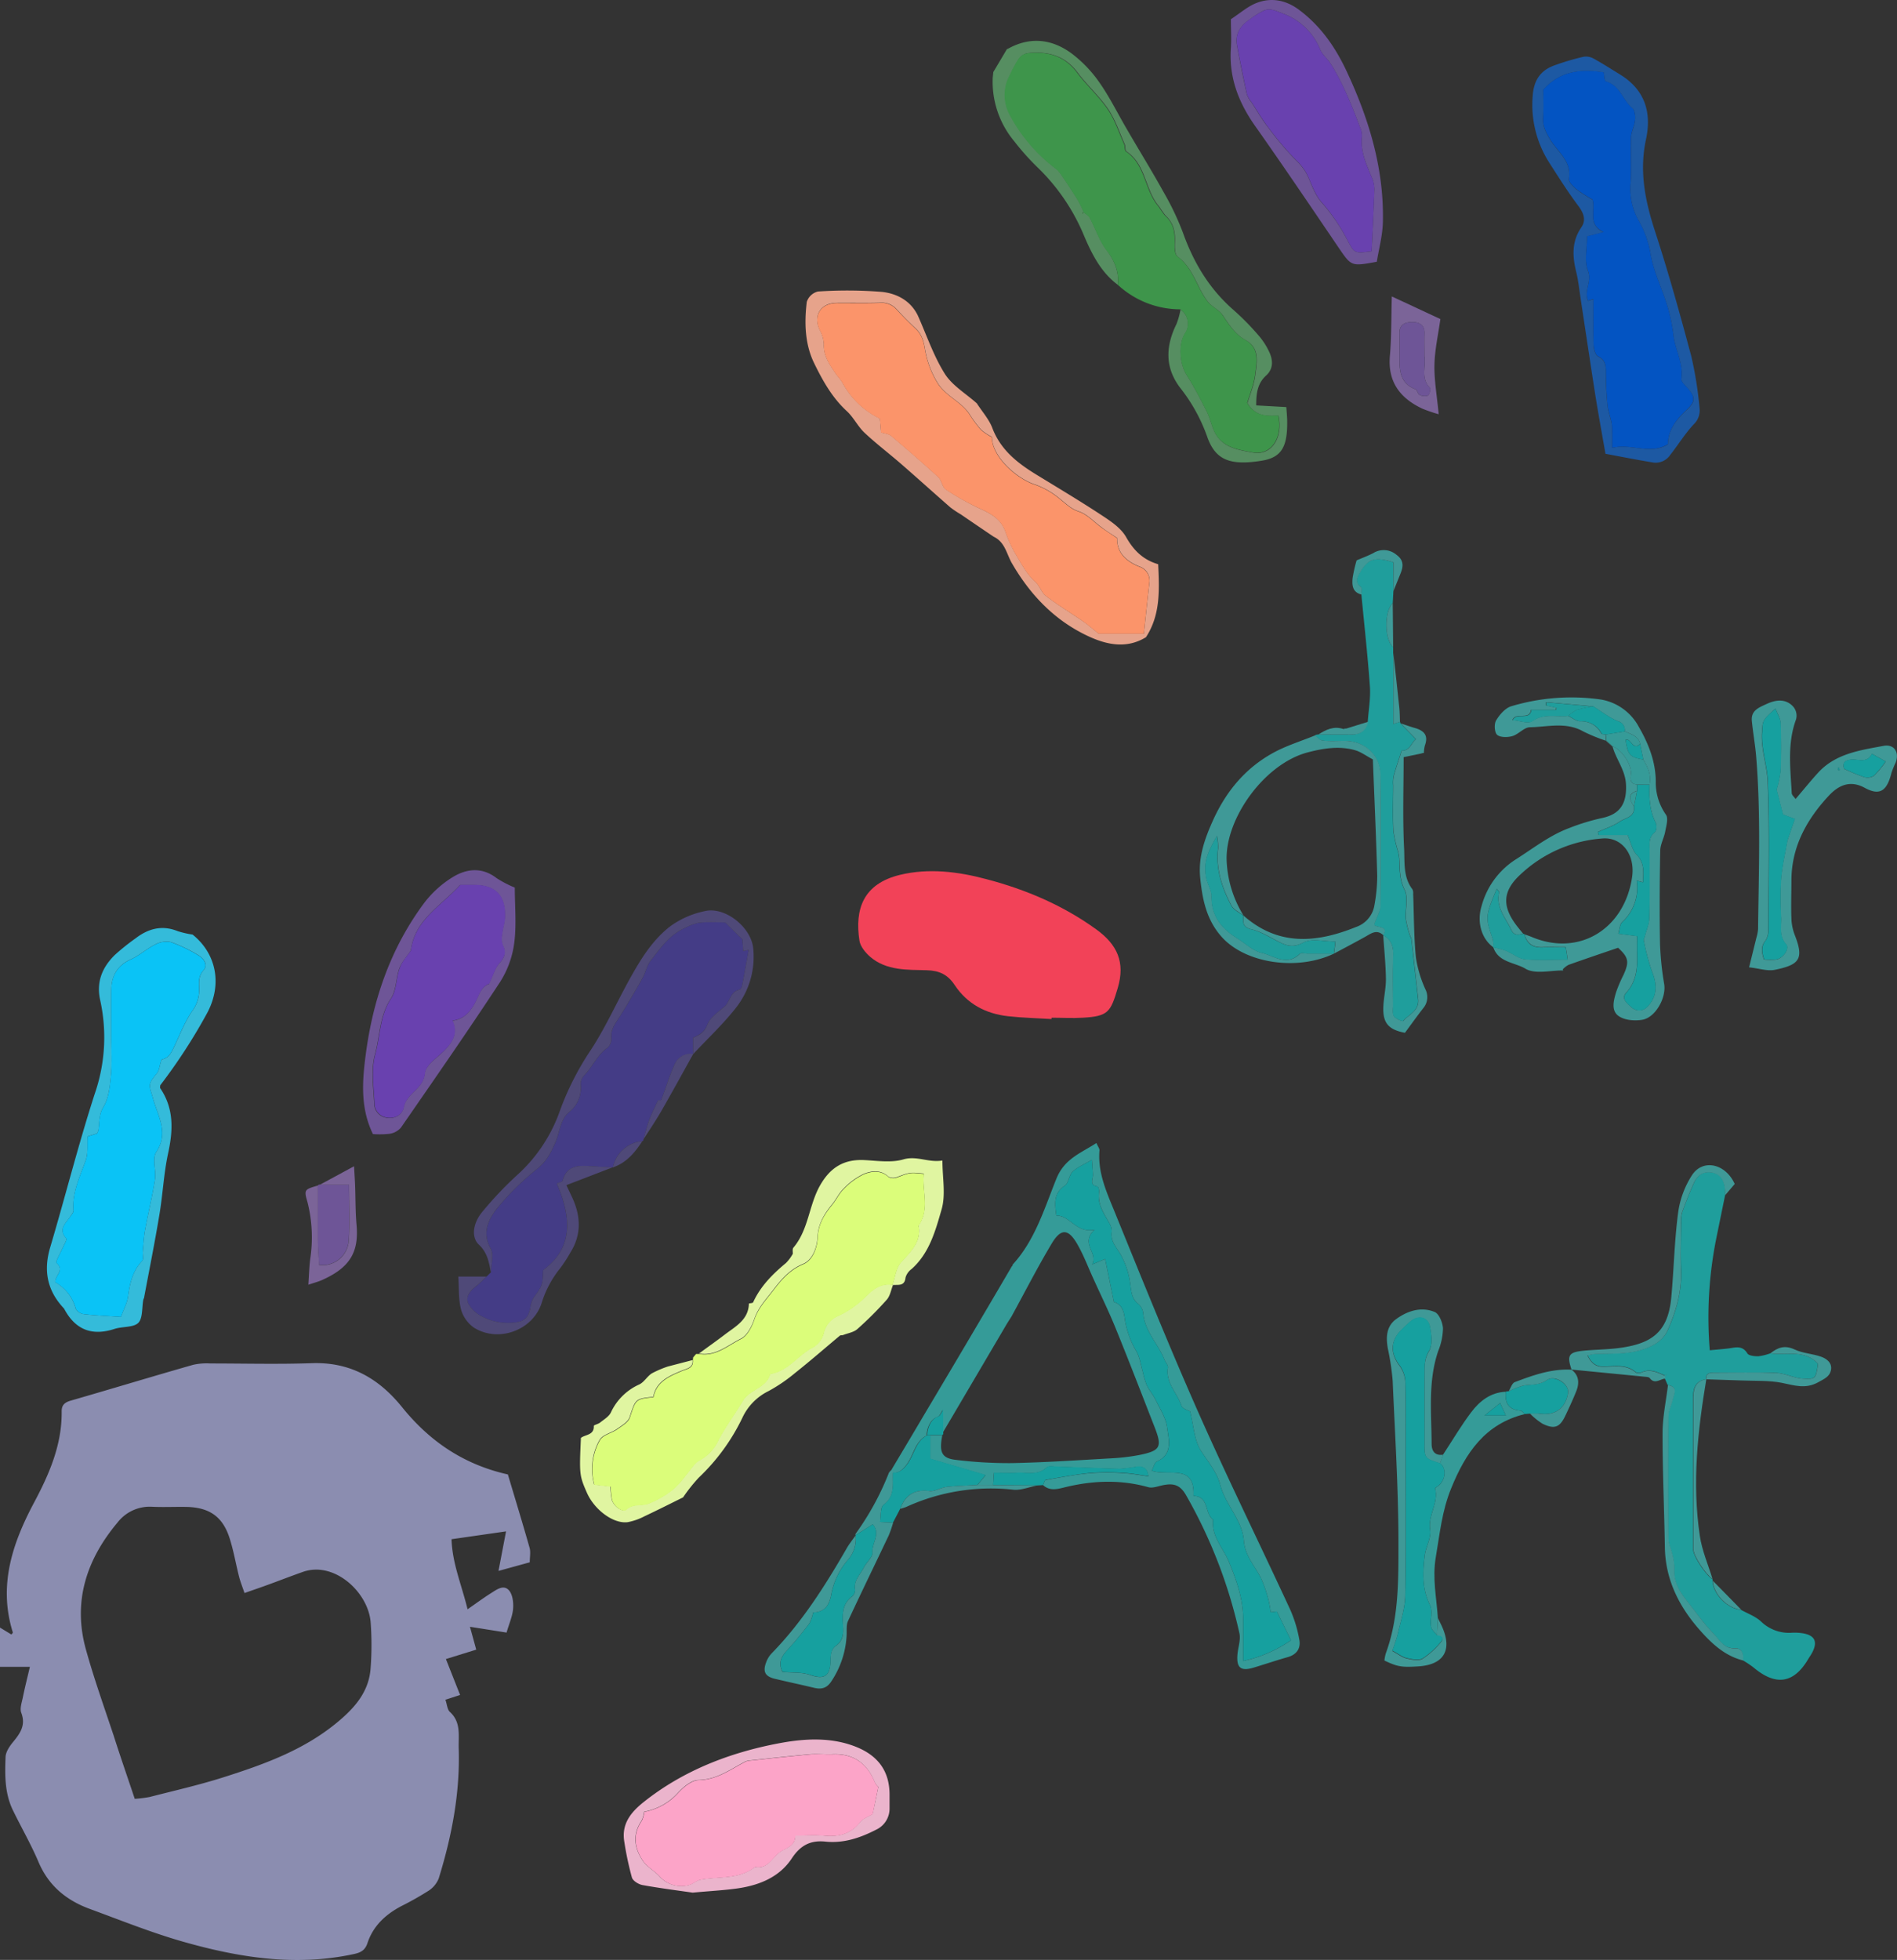 <svg xmlns="http://www.w3.org/2000/svg" viewBox="0 0 549.06 567.04"><rect x="0" y="0" width="549.06" height="567.04" fill="#333333" stroke="none"/><defs><style>.cls-1{fill:#8b8db0;}.cls-2{fill:#443c86;}.cls-3{fill:#f24258;}.cls-4{fill:#359b98;}.cls-5{fill:#3f9997;}.cls-6{fill:#1d59a3;}.cls-7{fill:#e6a38b;}.cls-8{fill:#568e61;}.cls-9{fill:#ebb4cc;}.cls-10{fill:#e0f5a1;}.cls-11{fill:#6e5597;}.cls-12{fill:#4f4978;}.cls-13{fill:#7b6498;}.cls-14{fill:#1f9e9c;}.cls-15{fill:#16a09f;}.cls-16{fill:#0354c2;}.cls-17{fill:#3e954b;}.cls-18{fill:#fb946a;}.cls-19{fill:#34bbda;}.cls-20{fill:#fca4c8;}.cls-21{fill:#dbfd7a;}.cls-22{fill:#6941af;}.cls-23{fill:#0ac3f6;}</style></defs><g id="Layer_2" data-name="Layer 2"><g id="Layer_1-2" data-name="Layer 1"><path class="cls-1" d="M147,426.59c2.12,7.12,4.28,14.15,6.28,21.22.35,1.23.05,2.65.05,4.2l-9.05,2.49,2.19-11.44-15.78,2.27c.22,7,2.89,13.09,4.64,20.27,2.62-1.82,4.61-3.29,6.7-4.61,1.62-1,3.66-2.65,5.26-.9,1.08,1.19,1.36,3.54,1.22,5.31-.16,2.18-1.13,4.3-1.89,6.94l-10.6-1.68c.65,2.35,1.21,4.39,1.82,6.62L129.06,480c1.35,3.4,2.67,6.77,4.11,10.39l-4.25,1.38c.47,1.36.53,2.83,1.29,3.52,3.29,3,2.45,6.83,2.56,10.53.41,12.92-2,25.41-5.79,37.66a7.57,7.57,0,0,1-3,3.59,89,89,0,0,1-7.86,4.43c-4.55,2.41-8.14,5.73-9.78,10.73-.67,2-1.89,2.68-3.87,3.11-17,3.69-33.49,1-49.77-3.65-9.06-2.61-17.87-6.15-26.74-9.41-6.76-2.48-11.91-6.7-14.82-13.58-2.16-5.09-4.94-9.91-7.37-14.88s-2.36-10.22-2.16-15.47c.05-1.47,1.13-3.08,2.13-4.3,2.08-2.52,3.79-4.89,2.42-8.49-.47-1.24.14-2.95.44-4.41.56-2.78,1.26-5.53,2.05-8.9H0V470.9l3.3,2c.14-.2.46-.46.41-.61-4.24-13.55-.15-25.73,6.14-37.54,4.43-8.3,8.12-16.8,8-26.46,0-1.83.94-2.57,2.64-3.06,11.83-3.41,23.62-7,35.45-10.37a17.9,17.9,0,0,1,4.92-.38c9.8,0,19.61.26,29.39-.08,11.08-.39,19.37,4.37,26.09,12.68C124.2,416.83,134,423.67,147,426.59ZM39,520.44a35.88,35.88,0,0,0,4.34-.54c7.12-1.83,14.3-3.46,21.3-5.68,11.6-3.69,23.06-7.79,32.68-15.67,5-4.08,9.29-8.73,9.91-15.47a87.42,87.42,0,0,0,.06-13.54c-.55-8.72-10.47-18-19.64-14.75-3.64,1.28-7.25,2.7-10.88,4-1.9.69-3.82,1.34-6,2.11-.66-1.95-1.22-3.32-1.58-4.75-.92-3.63-1.55-7.35-2.67-10.91-2-6.46-5.93-9.17-12.76-9.26-3.31-.05-6.63.12-9.94-.05A11.78,11.78,0,0,0,34,440.52c-9,10.73-13,22.92-9.11,36.79,2.32,8.36,5.25,16.56,8,24.81C34.78,508.08,36.85,514,39,520.44Z"/><path class="cls-2" d="M186.2,329.7a.36.36,0,0,1-.29.46,9.61,9.61,0,0,0-8.53,7.6h-.06c-2.09-.11-4.18-.2-6.27-.34-3.56-.23-7-.29-8.2,4.18-.11.41-1.12.57-1.7.84,6.06,13.75,2,20.61-3.93,25.06-.16,4.44-.21,4.41-2.78,8a7.22,7.22,0,0,0-.93,2.83c-.57,3.08-1.86,4.1-5.07,4.38a15.77,15.77,0,0,1-9.06-1.9,8.74,8.74,0,0,1-3.83-3.65c-1-2.19.74-3.83,2.46-5.19,1-.78,1.86-1.74,2.79-2.61l1.3-1.25c0-2.33.92-5.15-.08-6.89-2.64-4.65-.55-8.51,1.87-11.63A77,77,0,0,1,155.69,338c2.59-2.15,3.88-4.72,5.13-7.65s1.35-6.44,3.86-8.57a8.92,8.92,0,0,0,3.37-8.21,4,4,0,0,1,1.23-2.64c2.33-2.47,3.64-5.78,6.56-7.81a3.37,3.37,0,0,0,1.1-2.67c-.29-2.51,1.09-4.21,2.3-6.12,2.35-3.71,4.56-7.51,6.72-11.34.9-1.61,1.23-3.61,2.33-5,2.87-3.66,5.53-7.63,10.07-9.56a14.15,14.15,0,0,1,4.06-1.49c2.68-.24,5.39-.07,7.49-.07,1.8,1.76,3.2,3.15,5,4.93,0,.7.12,2,.2,3.37l1.6-.36c-.64,3.51-1.25,7-1.93,10.45-.08.4-.43,1-.75,1.07-2.64.56-2.66,3.4-4.29,4.85-1.83,1.64-4.21,3.19-5,5.29s-2.35,3-4.11,3.74V305l0,0a5,5,0,0,0-5.38,3c-1.53,3.32-2.55,6.87-3.88,10.28-.09.23-1.05.12-.9.11-.94,2-1.86,3.77-2.54,5.59S186.77,327.76,186.2,329.7Z"/><path class="cls-3" d="M304.32,294.83c-4.19-.26-8.41-.35-12.58-.82-6.42-.72-11.78-3.54-15.41-9-2-3-4.36-4.19-8.12-4.3-5.61-.15-11.62.16-16.33-3.87-1.38-1.19-2.86-3-3.12-4.65-1.4-9.06,1-16.48,11.75-19.08,8.34-2,16.77-.94,25,1.25,11.4,3,22.12,7.54,31.77,14.52,6.08,4.39,8.47,9.5,6.23,17-2.08,7-2.78,8.15-10.14,8.57-3,.18-6,0-9,0Z"/><path class="cls-4" d="M292.87,366.36a.42.42,0,0,0,.21-.46c6.53-7.1,9.2-16.29,12.68-24.88,2.36-5.82,7-7.34,11.58-10.32.48,1.11.94,1.65.89,2.15-.55,6.43,2.09,12.11,4.39,17.77,7.89,19.36,15.7,38.76,24.16,57.87s17.84,38.16,26.68,57.27a37.74,37.74,0,0,1,2.6,8.57c.49,2.48-.66,4.34-3.31,5.1-3.32.95-6.6,2.05-9.9,3.05-3.69,1.11-5,.08-4.69-3.74.16-2.08,1-4.28.57-6.22a142.48,142.48,0,0,0-15.37-39.8c-1.78-3.17-3.67-3.71-7.13-2.94-1.27.29-2.69.82-3.84.5-8.2-2.29-16.32-1.94-24.49.1-2,.5-4.18,1-6-.71.26-.51.44-1.41.77-1.46,4.33-.78,8.66-1.61,13-2a63.68,63.68,0,0,1,9.47,0c2.37.12,4.72.58,7.24.92-.18-1.86-1.11-3-3.37-2.78a36.8,36.8,0,0,1-4.85.63c-6-.13-12.07-.42-18.11-.62-1,0-2.49-.34-3.08.2-2.57,2.41-5.63,1.43-8.52,1.58-2.21.12-4.43,0-6.78,0-.1,1.55-.17,2.57-.23,3.6h-4.59c.82-1,1.64-2,2.42-2.94l-16-4.71v-6.8h3.46c-.95,4.93-.16,6.63,4,7.09a125.21,125.21,0,0,0,16.18.93c9.56-.2,19.11-.84,28.66-1.38a60.31,60.31,0,0,0,8-.93c6.33-1.26,6.88-2.31,4.6-8.14-3.67-9.39-7.28-18.79-11.08-28.12-2-5-4.4-9.86-6.62-14.78-1.55-3.37-2.85-6.88-4.7-10.07-2.59-4.45-4.71-4.54-7.38-.09-4.12,6.9-7.79,14.07-11.64,21.12-.64,1-1.3,2-1.9,3.06q-9,15.29-18,30.57v-6.65a11.2,11.2,0,0,1-1.08,1.75,3.69,3.69,0,0,1-1,.54c-1.42.68-2.57,3-2.55,5.12-3.47,1.75-3.75,5.82-5.93,8.57-1.33,1.68-2.21,2.25-4,2.3l-.13-1.18c3.07-5.15,6.15-10.29,9.19-15.46Q280.23,387.93,292.87,366.36Zm52.57,66.44c4.61.12,3.12,5.06,5.66,6.85-.52,4.91,3,8.27,4.65,12.35,2.2,5.37,4.14,10.87,4.07,16.82,0,3.72,0,7.45,0,11.76a39.18,39.18,0,0,0,13.84-6l-4.08-8.33-1.78.21a34.84,34.84,0,0,0-2.86-9.93c-1.72-3.44-4.59-6.35-4.92-10.74-.43-6-5.34-10.39-6.84-16.21-.94-3.63-3.51-6.63-5.57-9.82-1.95-3-2.1-7.23-3.16-11.41-.48-.29-2.2-.74-2.5-1.65-1.21-3.69-4.63-6.6-3.92-11,.11-.7-.68-1.53-1-2.32-1.81-4.59-5.74-8.21-6.14-13.48a4.19,4.19,0,0,0-1.45-2.66c-2-1.63-2-3.76-2.33-6a23.67,23.67,0,0,0-2.87-8.48c-1.25-2.05-2.85-3.68-2.49-6.34a4.42,4.42,0,0,0-.65-2.51c-1.57-2.81-3.47-5.47-3-9,.08-.53-.2-1.58-.44-1.62-2.52-.42-1.26-2.18-1.33-3.47s-.17-2.54-.29-4.27c-2.2,1.31-4.15,2.09-5.56,3.42-1.09,1-1.15,3.29-2.3,4.07-3.29,2.23-2.9,5.16-2.45,8.67,4.09-.06,5.59,5.08,11.08,4.12-4.33,3.93,1.11,6.53-.7,10l3.76-1.55c.89,4.37,1.7,8.31,2.54,12.43,1.85.56,2.75,1.95,3.08,4.39a25.53,25.53,0,0,0,3.32,9.69c1.09,1.85,1.37,4.18,2,6.3a22.86,22.86,0,0,0,1.08,3.64c.75,1.54,1.91,2.87,2.65,4.41,1.25,2.57,2.93,5.16,3.27,7.89.44,3.47,1.75,7.69-3,9.84-.68.31-.91,1.59-1.47,2.64C338.18,427.23,345.91,423.29,345.44,432.8Z"/><path class="cls-5" d="M464.81,214.31a50.35,50.35,0,0,1-6.52-2.67c-5-2.85-10.29-1.33-15.45-1.23-1.7,0-3.27,2-5.07,2.55-1.39.41-3.5.44-4.44-.35-.78-.67-.93-3.14-.3-4.17,1-1.69,2.69-3.63,4.46-4.13a60.6,60.6,0,0,1,25.78-1.94,15.37,15.37,0,0,1,11.1,8c2.79,4.83,4.83,10,4.87,15.7a16.15,16.15,0,0,0,2.94,9.63c.77,1.08.07,3.35-.23,5s-1.39,3.58-1.42,5.38c-.17,9-.22,18.06-.06,27.09a85.6,85.6,0,0,0,1.22,11.61c.6,3.9-2.52,9.63-6.38,10.27-2.16.35-4.95.15-6.69-1-2.42-1.57-1.58-4.58-.86-7a39.83,39.83,0,0,1,2.12-4.95c1.75-3.84,1.47-5.12-1.55-7.89-4.89,1.67-9.64,3.27-14.36,4.95a6.31,6.31,0,0,0-1.67,1.33,3,3,0,0,0,.24.36s0-.07,0-.07c-3.73-.06-8.23,1.16-11-.5-3.1-1.87-7.9-1.81-9.33-6.23a30.61,30.61,0,0,1,3.7,1c1.86.77,3.6,2.28,5.49,2.46,4,.39,8,.12,12.37.12-.23-1.5-.4-2.55-.57-3.59-2.49,0-4.6-.08-6.69,0-2.77.12-4.57-1-5.23-3.72.69.26,1.4.49,2.09.78,13.71,5.76,26.75-2.31,29-17.22,1-6.6-2.92-11.68-8.43-11.3A38.62,38.62,0,0,0,440.08,253c-5.34,4.91-5.34,9.38-.91,15.06.55.7,1.12,1.39,1.69,2.09-1.35.29-2.65.6-3.42-1.1-1.6-3.49-4.57-6.52-3.55-10.88.06-.26-.4-.64-.68-1.06-3.36,8.22-3.34,8.22-1.09,14.71a7.56,7.56,0,0,1,.08,2.24c-3.32-2.4-4.83-7.15-3.38-11.91a23.07,23.07,0,0,1,10-13.57c5-3.17,9.71-6.9,15.35-9a61.76,61.76,0,0,1,9.34-2.87c5.4-1.08,7.37-4.19,7.11-9.74-.2-4.24-2.88-7.25-3.89-11l0-.06c2.47.91,5.09,4.62,5.31,7.25.13,1.43-.91,3.52,1.76,3.83,0,.6,0,1.2,0,1.8-3,1-2,2.73-.89,4.53.4,3.08-2.51,3.27-4.12,4.38-1.9,1.31-4.2,2-6.32,3,.07.29.15.58.23.88h8.39c1,2.24,1.32,4.35,2.54,5.61,2.42,2.49,2,5.16,1.89,8.07l-1.82-.48a13.45,13.45,0,0,1-4.21,12c-.71.72-.72,2.12-1.09,3.35l5.41.71c0,1.85-.05,3.48,0,5.1.15,4.1-.16,8-3.14,11.27-1.5,1.68.2,3,1.42,4.11a3.24,3.24,0,0,0,4.8-.15c2.73-2.83,2.83-6.26,1.24-10.13a61,61,0,0,1-2.36-8.95c-.09-.37.21-.83.31-1.25.46-1.79,1.25-3.57,1.29-5.36.16-6.47.06-12.94.08-19.4,0-1.9-.36-3.84,1.52-5.34.51-.41.58-2,.22-2.77-1.73-3.51-1.92-7.2-1.77-11,.56-2.69-.47-5-1.8-7.22-.3-1.53-.61-3-.91-4.57-.57-2.33-2.68-2.76-4.46-3.6a2.66,2.66,0,0,0-2-2.93c-2.54-1.05-4.79-2.83-7.15-4.3l-13.62-1.21-.08.93,3,.67-.08.59h-7.19c-.39,3.25-4.31.47-5.4,3,2.13.17,4.55,1.13,5.71.31,3.36-2.39,6.93-1.15,10.39-1.54,1.16.56,2.33,1.57,3.5,1.58a6.55,6.55,0,0,1,6.12,3.52c.14.26.81.22,1.24.32l.11,1.7Z"/><path class="cls-6" d="M464.68,131.29c-1.07-6.09-2-11.21-2.84-16.36-1.5-9.56-2.92-19.15-4.38-28.72-.38-2.53-.64-5.08-1.25-7.55-1.11-4.51-1.34-8.77,1.48-12.88,1.44-2.08.71-4.1-.84-6.17-3-4-5.62-8.14-8.29-12.31a31.06,31.06,0,0,1-4.93-19.72c.33-4.28,2.17-7.12,6.05-8.58a71.72,71.72,0,0,1,8.62-2.57,4.47,4.47,0,0,1,2.93.51c2.63,1.44,5.15,3.07,7.71,4.64,7.13,4.37,9.15,10.93,7.48,18.69-2,9.19-.28,17.79,2.57,26.54,3.91,12,7.29,24.13,10.54,36.3a111,111,0,0,1,2.39,15,5.52,5.52,0,0,1-1.7,4.66c-2.54,2.72-4.54,6-6.84,8.91a5.06,5.06,0,0,1-5.12,2.1C473.57,133,468.88,132.08,464.68,131.29Zm1.89-1.71c5.83-1.33,11,2.11,16.2-1,0-4.07,2.34-7.08,5.19-9.74s2.86-3.7.64-6.37c-.75-.89-2.05-2-1.93-2.82.65-4.47-1.78-8.3-2.28-12.51a49.52,49.52,0,0,0-1.84-8.75c-1.54-5.06-4-9.93-4.83-15.08a29.16,29.16,0,0,0-3.37-9.37,18.72,18.72,0,0,1-2.41-10.6c.38-4.49,0-9,.15-13.55.07-1.67,1-3.29,1.18-5,.12-1.13,0-2.81-.77-3.42-2.81-2.34-3.6-6.67-7.7-7.8-.42-.11-.43-1.75-.61-2.6-6.56-1-12.55-.59-17.52,5,0,2.28.16,5.15-.05,8-.18,2.55.81,4.41,2.11,6.54,2.14,3.5,6.18,6.16,5.36,11.24-.15.91,1.26,2.3,2.25,3.1a42.44,42.44,0,0,0,4.59,2.92c.89,3.34-1.51,7.22,3.2,9.41l-4.78,1.23c0,3.52-.89,7.12.24,9.9,1.27,3.16-1.27,5.92.06,8.74l1.52-.48c0,4.49-.09,8.85.06,13.21,0,1.18.51,3,1.33,3.38,2.29,1.12,2.2,2.88,2.23,4.89,0,3.14.17,6.28.5,9.4.19,1.86,1,3.66,1.23,5.52A64.55,64.55,0,0,1,466.57,129.58Z"/><path class="cls-7" d="M287.61,155.29q-4.77-3.22-9.52-6.47a29.3,29.3,0,0,1-3-2c-4.75-4.15-9.44-8.39-14.2-12.53-3.53-3.07-7.27-5.9-10.68-9.1-1.94-1.83-3.15-4.43-5.1-6.23-4.24-3.89-7-8.83-9.42-13.79-2.74-5.54-2.91-11.76-2.18-17.83a4.53,4.53,0,0,1,3.23-3,125.5,125.5,0,0,1,18.5.11c4.27.45,8.29,2.49,10.4,6.81,2.54,5.66,4.54,11.65,7.8,16.85,2.17,3.45,6.13,5.76,9.29,8.59l0,0c1.52,2.37,3.51,4.56,4.49,7.14,2.41,6.33,7.25,10.12,12.71,13.46,6.39,3.91,12.84,7.75,19.1,11.88,2.59,1.7,5.47,3.66,6.92,6.23,2.21,3.92,5,6.59,9.27,7.83.35,7.47.68,14.66-3.54,21.12l0,0c-5.46,3.34-11.06,2.26-16.32-.12-9.82-4.47-17-11.86-22.42-21.18C291.37,160.43,290.94,156.85,287.61,155.29Zm43.46,28.07c.57-5.27,1.06-10.06,1.62-14.84a4.24,4.24,0,0,0-2.84-4.6c-4.15-1.64-6.63-4.27-6.49-8.27-1.78-1.19-3.12-2-4.41-3-2.24-1.61-4.24-3.9-6.73-4.71-2.19-.72-3.46-2.05-5.08-3.33a23.76,23.76,0,0,0-7.38-4.38c-5.25-1.6-12.65-8-12.66-13.83a15.93,15.93,0,0,1-3.16-2.1,35.93,35.93,0,0,1-3.35-4.54c-2.42-3.63-6.81-5.12-9.22-9a27.29,27.29,0,0,1-3.68-10c-.41-2.38-1-4.19-2.72-5.79-1.87-1.73-3.65-3.56-5.38-5.42a5.71,5.71,0,0,0-4.73-2c-4.22.15-8.44,0-12.66.06-4.73.06-6.91,3.69-4.9,7.9a9.17,9.17,0,0,1,1.16,4.06c-.14,3.36,1.65,5.82,3.34,8.36.64,1,1.54,1.81,2.09,2.84a24.23,24.23,0,0,0,10.79,10.3c.1,1.17.21,2.5.34,4,1,.34,2.2.42,2.92,1,4.62,3.9,9.19,7.85,13.64,11.94,1,.91,1.14,2.9,2.2,3.59A77.13,77.13,0,0,0,284,147.32c3.11,1.42,5.78,3,7,6.41a36.66,36.66,0,0,0,2.8,6.26c1.74,2.93,3.4,6.1,5.85,8.33,1.4,1.27,1.76,3.05,3,4,3.41,2.67,7.17,4.9,10.74,7.37,1.48,1,2.84,2.22,4.67,3.67Z"/><path class="cls-8" d="M323.55,82.42c-4.91-3.64-7.54-8.93-9.82-14.29a58.72,58.72,0,0,0-13.62-19.89,72.3,72.3,0,0,1-6.58-7.4,26.88,26.88,0,0,1-6.2-18.35l.17-1.64c1.31-2.21,2.63-4.42,3.94-6.64l.33-.12c6.48-3.59,12.8-2.78,18.48,1.44A36.88,36.88,0,0,1,318.3,24c3,4.29,5.31,9.07,8,13.62,3.47,6,7.1,11.84,10.44,17.88a80,80,0,0,1,5.63,11.78c3.09,8.69,7.64,16.29,14.65,22.4a74.06,74.06,0,0,1,7,7.08,20.4,20.4,0,0,1,3.43,5.25c1,2.27,1.13,4.73-1,6.65-2.47,2.24-2.88,5.13-2.85,8.63l8.71.49c.1,1.5.24,2.81.25,4.12.09,7.46-1.68,10.5-7.47,11.41-8.95,1.41-13.25-.13-15.64-6.83a49.18,49.18,0,0,0-7.72-14.09c-4.61-5.91-4.41-12.15-1.22-18.63a21.53,21.53,0,0,0,1.17-4.2,5,5,0,0,1,1.32,6.94c-2,3.11-1.52,8.89.47,12,2.19,3.45,4.09,7.11,5.93,10.77,1,2.07,1.39,4.52,2.58,6.48,2.35,3.9,6.8,4.48,10.63,5.19,5.33,1,8.81-4.18,7.45-10.66-3.13.07-6.58.44-9-3.66.68-2.31,1.92-5.19,2.29-8.18.44-3.59,1.36-7.74-2.78-10-3.06-1.7-4.76-4.38-6.6-7.16-1.09-1.63-3.26-2.51-4.46-4.1-3.12-4.11-4.12-9.61-8.64-12.91-.86-.63-.86-2.78-.8-4.21.13-3-.41-5.61-2.74-7.72a29.53,29.53,0,0,1-1.79-2.54c-4.17-4.73-3.76-12.16-9.5-16-.44-.29-.23-1.44-.52-2.1-1.52-3.42-2.71-7.08-4.78-10.13-2.57-3.78-6.09-6.89-8.83-10.57-3.72-5-8.71-6.25-14.46-5.62a4,4,0,0,0-2.47,1.55,39.32,39.32,0,0,0-2.51,4.61,12.11,12.11,0,0,0,0,11.88,47.39,47.39,0,0,0,13.05,15.26A7.73,7.73,0,0,1,307,50.25c1.7,2.51,3.38,5,5,7.62a35,35,0,0,1,1.72,3.54,1.33,1.33,0,0,0-.36.17c-.06.05-.05.19-.08.28l.45-.44c.59.53,1.39.95,1.74,1.61,1.64,3.11,2.75,6.59,4.84,9.34C322.6,75.47,323.91,78.58,323.55,82.42Z"/><path class="cls-5" d="M519.7,231.17c2.31-2.7,4.33-5.2,6.49-7.57,5.09-5.6,12.19-6.53,19-7.81,3.1-.57,4.62,1.93,3.46,4.89a24.83,24.83,0,0,0-1.18,2.9c-1.3,5.22-3.35,6.76-7.74,4.36s-7.72-.58-10.38,2.24C523,237,518.59,244.83,518.5,254.52c0,3.76-.14,7.53,0,11.29a14.56,14.56,0,0,0,1,4.79c2.68,6.85,1.33,8.54-5.83,10-2.07.42-4.38-.39-7.42-.73.78-3.16,1.44-5.8,2.08-8.44a12.21,12.21,0,0,0,.52-2.64c.19-16.67.82-33.34-.56-50-.29-3.4-.9-6.78-1.24-10.17-.3-3.07,2-3.9,4.26-4.94,2.65-1.23,5.31-1.55,7.44.48a4,4,0,0,1,.93,4.43c-2.36,6.75-1.47,13.84-1.09,20.83C518.58,230,519.26,230.53,519.7,231.17ZM513.9,205c-3.86,3.45-3.7,3.46-3.93,6.81-.34,4.94,1.47,9.64,1.65,14.37.54,14.15.21,28.33.16,42.5a5.59,5.59,0,0,1-.73,3.36c-1.54,1.82-1.13,3.52-.52,5.56a16.78,16.78,0,0,0,3.7,0c2-.5,3.78-3.19,2.73-4.36-2.16-2.4-1.38-5.08-1.47-7.67a94.66,94.66,0,0,1,0-11.3c.3-3.6,1.14-7.16,1.77-10.73a11.4,11.4,0,0,1,.53-1.69c.53-1.58,1.08-3.16,1.68-4.91l-3.44-1.28c-.69-2.7-1.29-5.06-1.83-7.2a31.61,31.61,0,0,0,1.15-5.42c.17-4.59.17-9.2,0-13.8C515.37,207.94,514.55,206.72,513.9,205Zm19.87,17.46a56.7,56.7,0,0,0,5.81,2.39,3.52,3.52,0,0,0,2.81-.38,29.41,29.41,0,0,0,3.43-4.15l-4-2.24c-1.38,2.88-4,1.47-6.11,1.7S533.33,221.13,533.77,222.44Zm-1.29.27-.27-.67c-.1.09-.29.19-.28.24a4.12,4.12,0,0,0,.24.67Z"/><path class="cls-9" d="M200.48,547.58c-4.19-.61-9.38-1.26-14.5-2.19-1.16-.21-2.79-1.21-3.08-2.18a89.86,89.86,0,0,1-2.2-10.33c-.88-5.1,1.84-8.51,5.55-11.47,11.49-9.17,25-14.34,39-17,7.37-1.41,15.53-2,23.1,1.23,6,2.59,9.09,7,9.12,13.52,0,1.36,0,2.71,0,4.07a6.72,6.72,0,0,1-3.87,6.13c-4.61,2.38-9.42,4-14.68,3.46-4.35-.46-7.26,1.09-9.73,4.83-3.59,5.45-9.36,7.76-15.61,8.69C209.61,546.91,205.56,547.1,200.48,547.58ZM254.22,517a4.4,4.4,0,0,1-1-1.27c-2.24-5.6-6.22-8.48-12.36-8.19-2.11.1-4.23-.14-6.32,0-6,.54-12,1.2-17.93,1.84a3.7,3.7,0,0,0-1.24.45c-4.19,2.23-8,5.06-13.21,5.16-1.95,0-4.2,1.89-5.73,3.48a17.52,17.52,0,0,1-10,5.7,8.54,8.54,0,0,1-.73,2.59c-2.73,4-2.11,7.93.34,11.59,1.17,1.75,3.27,2.85,4.76,4.43a8.42,8.42,0,0,0,8.4,2.63c1.26-.27,2.36-1.37,3.62-1.6,5.3-1,11,0,15.7-3.68,3.31.65,4.71-2.1,6.61-3.84s5.09-1.83,5-5.25c3.07,0,5.79-.19,8.48.05,4.12.37,7.56-.45,10.28-3.88.92-1.16,2.6-1.71,3.66-2.37C253.12,522.35,253.58,520.08,254.22,517Z"/><path class="cls-10" d="M258.46,371.8c-.57,1.42-.83,3.13-1.79,4.22a101.16,101.16,0,0,1-8.48,8.47c-1.09,1-2.81,1.21-4.23,1.79-.3.05-.68,0-.88.16-4.32,3.61-8.56,7.31-13,10.83a47,47,0,0,1-7.62,5.19,16.2,16.2,0,0,0-7.55,7.65,59,59,0,0,1-12.68,17.42,47.45,47.45,0,0,0-4.52,5.69c-3.71,1.83-7.4,3.7-11.15,5.46a17.65,17.65,0,0,1-4.85,1.71c-4.12.57-9.65-3.53-11.84-8.51s-2.2-5.4-1.73-15.86c1.2-1,3.87-.74,3.73-3.47,0-.28,1.26-.52,1.79-.95,1.12-.9,2.55-1.72,3.14-2.92a16.44,16.44,0,0,1,8.21-8.12c1.4-.65,2.29-2.34,3.63-3.2a29.8,29.8,0,0,1,4.66-2l7.17-1.87c.15,2.28-1.61,2.42-3.17,3.07-3.67,1.52-7.4,3.11-8.23,7.57-5.27.55-5.09.61-6.85,5.89-.47,1.4-2.3,2.43-3.66,3.41-1.61,1.14-4.11,1.63-5,3.12a17.1,17.1,0,0,0-1.6,12.94l4.7.53a26.65,26.65,0,0,0,.38,3.74c.49,2,3.15,3.9,4.23,2.92,2-1.77,4.29-1,6.27-1.65a28.57,28.57,0,0,0,7.12-4.07,24.26,24.26,0,0,0,3.75-4.12c.74-.85,1.37-1.8,2.1-2.65a6.35,6.35,0,0,1,1.75-1.65,12.39,12.39,0,0,0,5.62-5.9c2.07-4,4.8-7.6,7.11-11.46,2-3.29,6.77-3.63,7.89-7.73,5.28-.78,8.09-5.61,12.56-7.77a6.8,6.8,0,0,0,2.94-4,7,7,0,0,1,4.31-5.07,27.68,27.68,0,0,0,7.82-5.52c2.26-2.22,4.43-3.91,7.75-3.41Z"/><path class="cls-11" d="M149,256.8c0,5.35.53,10.81-.17,16.11a27.69,27.69,0,0,1-4.14,11.28c-9.31,14.18-19,28.11-28.65,42.06a5.4,5.4,0,0,1-3.27,1.78,26,26,0,0,1-4.83.08c-3.69-7.56-3.08-15.39-2.1-22.87,2.07-16,7.24-31,17-44.08a30.33,30.33,0,0,1,8.28-7.44c4-2.43,8.44-2.89,12.63.35A32,32,0,0,0,149,256.8ZM118.92,275c-1.14,1.72-2.64,3.31-3.35,5.2-1,2.81-.85,6.31-2.43,8.68-3.34,5-3.15,10.84-4.62,16.2-1.27,4.63-.38,9.89-.18,14.85a4.3,4.3,0,0,0,2,2.94c2.51,1.38,5.91.42,6.5-2.5.82-4.14,5.63-5.16,6.09-9.79.24-2.54,4-4.74,6.1-7.08s3.46-4.78,1.87-8.16c4.55-.58,6.21-4.35,7.66-7.5.94-2.06,2.07-2.86,2.94-3.11,1.2-2.53,1.73-4.61,3-6,1.5-1.69,2.1-3.07,1-5.18a5.59,5.59,0,0,1-.25-2.95c.2-1.86.84-3.69.88-5.54.11-6.07-2.87-9-8.9-9-1.63,0-3.26,0-4.09,0C127.6,262.14,120,266.08,118.92,275Z"/><path class="cls-11" d="M356.26,5.56c2.71-1.78,4.79-3.63,7.22-4.62C368-.91,372.42.08,376.2,3c6,4.53,10.18,10.48,13.38,17.23,6.57,13.9,11,28.33,10.68,43.85-.07,4-1.17,7.93-1.76,11.65-7.41,1.36-7.36,1.32-11-4-8-11.79-16-23.63-24.22-35.28-4.87-6.9-7.67-14.24-7-22.77C356.42,10.92,356.26,8.2,356.26,5.56ZM397,72.7c.27-5.91.57-11.61.77-17.32a8.53,8.53,0,0,0-.49-3.49c-1.6-3.89-3.5-7.66-3.13-12a5.38,5.38,0,0,0-.2-2.23c-2.51-6.65-5.07-13.29-8.88-19.33-.87-1.37-2.28-2.45-2.92-3.9a18.55,18.55,0,0,0-10.9-10.54c-1.89-.72-3.5-1.62-5.35-.89a23.14,23.14,0,0,0-4.09,2.57c-2.69,1.78-4.4,4.13-3.8,7.5.85,4.77,1.84,9.52,2.88,14.26a7.93,7.93,0,0,0,1.35,2.31c1.58,2.42,3,4.94,4.8,7.22a92.86,92.86,0,0,0,8.16,9.63,14.53,14.53,0,0,1,3.52,4.93c1.09,2.58,2.14,5.39,4,7.38A53.56,53.56,0,0,1,390,69.51C392.08,73.26,391.88,73.37,397,72.7Z"/><path class="cls-12" d="M200.62,305v-4.78c1.76-.71,3.25-1.5,4.11-3.74s3.19-3.65,5-5.29c1.63-1.45,1.65-4.29,4.29-4.85.32-.07.67-.67.75-1.07.68-3.46,1.29-6.94,1.93-10.45l-1.6.36c-.08-1.34-.16-2.67-.2-3.37-1.81-1.78-3.21-3.17-5-4.93-2.1,0-4.81-.17-7.49.07a14.15,14.15,0,0,0-4.06,1.49c-4.54,1.93-7.2,5.9-10.07,9.56-1.1,1.42-1.43,3.42-2.33,5-2.16,3.83-4.37,7.63-6.72,11.34-1.21,1.91-2.59,3.61-2.3,6.12a3.37,3.37,0,0,1-1.1,2.67c-2.92,2-4.23,5.34-6.56,7.81a4,4,0,0,0-1.23,2.64,8.92,8.92,0,0,1-3.37,8.21c-2.51,2.13-2.63,5.68-3.86,8.57s-2.54,5.5-5.13,7.65a77,77,0,0,0-11.8,11.58c-2.42,3.12-4.51,7-1.87,11.63,1,1.74.11,4.56.08,6.89-.58-2.91-1-5.68-3.48-8-2.3-2.16-1.73-6.25,1-9.51a104.29,104.29,0,0,1,9.9-10.47,45.15,45.15,0,0,0,12.6-18.92,82.1,82.1,0,0,1,9-17.59c4.24-6.52,7.44-13.72,11.24-20.54,3.07-5.51,6.34-10.88,11.4-14.9a25.71,25.71,0,0,1,10.15-4.55c5.88-1.5,13.64,4.66,14.12,10.9a23.78,23.78,0,0,1-4.93,16.94C209.37,296.26,204.82,300.47,200.62,305Z"/><path class="cls-10" d="M229.47,362.74c0-.6-.15-1.4.17-1.77,4.36-5.14,4.45-12.07,7.59-17.78,3-5.4,7-7.86,13-7.55,3.75.19,7.76.81,11.23-.2,3.94-1.15,7.2,1,11.31.32,0,5,1,9.89-.24,14.15-1.77,6.13-3.51,12.65-8.69,17.25a4.7,4.7,0,0,0-1.75,2.47c-.26,2.61-2.14,2-3.67,2.17l-.12-.13c.77-2.18,1-4.84,2.42-6.44,2.8-3.16,6-5.88,5.13-10.69,3.35-4.82.94-10,1.53-15-4-.43-4-.38-7.74,1a3,3,0,0,1-2.5-.1c-2.23-2.11-4.89-1.72-7.13-.82a19.83,19.83,0,0,0-5.87,4.3c-1.33,1.27-2.13,3.09-3.32,4.53-2.26,2.77-4,5.62-4.2,9.4-.13,3.15-1.48,6.67-4.13,7.79-3.92,1.65-6.23,4.35-8.65,7.5-2.08,2.72-4.39,5.11-5.54,8.52-.72,2.12-2.07,4.74-3.87,5.64-3.81,1.88-7.3,5.16-12.13,4.31,2.49-1.82,5-3.6,7.46-5.47,3.11-2.38,6.89-4.27,7-9h0c.42-.11,1.12-.1,1.23-.36,2.13-4.66,5.62-8.14,9.49-11.36A12,12,0,0,0,229.47,362.74Z"/><path class="cls-12" d="M140.8,369.34c-.93.87-1.79,1.83-2.79,2.61-1.72,1.36-3.41,3-2.46,5.19a8.74,8.74,0,0,0,3.83,3.65,15.77,15.77,0,0,0,9.06,1.9c3.21-.28,4.5-1.3,5.07-4.38a7.22,7.22,0,0,1,.93-2.83c2.57-3.58,2.62-3.55,2.78-8,5.94-4.45,10-11.31,3.93-25.06.58-.27,1.59-.43,1.7-.84,1.22-4.47,4.64-4.41,8.2-4.18,2.09.14,4.18.23,6.27.34l-13.39,5.15,1.51,3.2c2.65,5.5,3,11-.37,16.32a38.38,38.38,0,0,1-2.95,4.54,30.2,30.2,0,0,0-5.4,10.21c-2.66,7.85-12.61,11.36-19.58,6.93a9.63,9.63,0,0,1-3.72-5.31c-.76-3-.54-6.14-.76-9.45Z"/><path class="cls-5" d="M411.37,218l-5.11,1.06c0,8.86-.31,17.69.14,26.48.2,3.91-.32,8.22,2.4,11.74a2.37,2.37,0,0,1,.22,1.3c.24,6.13.19,12.29.79,18.39a34.62,34.62,0,0,0,2.77,9.3,4.93,4.93,0,0,1-.65,5.42c-1.83,2.37-3.57,4.8-5.29,7.12-4.83-.92-6.46-2.88-6.25-7.62.12-2.69.78-5.38.74-8.06-.06-4.19-.5-8.38-.78-12.57,2.38,1.28,3,3.27,2.94,5.92-.18,4.81-.07,9.63-.06,14.45,0,1.05-.24,2.32.26,3.08s2.46,1.58,2.64,1.37c1.7-1.91,4.73-3,4.36-6.31-.66-5.81-1.29-11.61-1.95-17.42,0-.28-.27-.53-.35-.81a27.66,27.66,0,0,1-1.26-4.95c-.23-2.85.78-6.16-.37-8.47-1.51-3.05-1.38-6-1.53-9a11.7,11.7,0,0,0-.39-2.19,36.77,36.77,0,0,1-1.32-5.94c-.2-4.36-.07-8.73-.05-13.1a10,10,0,0,1,.14-2.69c.69-2.47,1.53-4.9,2.31-7.36,2.29.22,2.87-2.38,4.13-3.29l-4.48-4.59c1.42.47,2.82,1,4.25,1.39,2.56.76,3.86,2.14,2.8,5a9.51,9.51,0,0,0-.3,2.22A1.63,1.63,0,0,0,411.37,218Z"/><path class="cls-13" d="M402.84,85.77l14.06,6.54c-.62,4.48-1.63,8.87-1.72,13.28s.73,8.94,1.23,14.26a45.85,45.85,0,0,1-4.68-1.59c-6.4-3-10.09-7.67-9.45-15.24C402.75,97.54,402.66,92,402.84,85.77Zm9.45,17.32c0-2.48-.05-4.59,0-6.69.08-2.44-1.56-3.19-3.45-3.22-2.05,0-3.89.61-3.81,3.32.07,2.25,0,4.51,0,6.77,0,3.89.15,7.66,4.65,9.35.52.2.65,1.36,1.17,1.61a3,3,0,0,0,2.44.21c.5-.34.85-2,.53-2.29C411.08,109.31,412.84,105.84,412.29,103.09Z"/><path class="cls-11" d="M92,343a.53.53,0,0,1,.6-.26H101c0,5.83.27,11-.08,16.22a7.6,7.6,0,0,1-8.6,7c-.12-2.49-.32-5-.35-7.53C91.92,353.28,92,348.12,92,343Z"/><path class="cls-13" d="M92,343c0,5.15,0,10.31,0,15.47,0,2.52.23,5,.35,7.53a7.6,7.6,0,0,0,8.6-7c.35-5.18.08-10.39.08-16.22H92.57l9.91-5.36c.13,2.43.24,4,.3,5.62.14,3.75.08,7.51.41,11.24.71,7.84-1.73,12.39-10,16.07-1.08.48-2.24.77-3.94,1.35.18-2.69.24-5,.52-7.33A41.68,41.68,0,0,0,89,347.81C87.93,344.19,88.12,344.13,92,343Z"/><path class="cls-12" d="M186.2,329.7c.57-1.94,1.05-3.92,1.76-5.81s1.6-3.55,2.54-5.59c-.15,0,.81.12.9-.11,1.33-3.41,2.35-7,3.88-10.28a5,5,0,0,1,5.38-3c-3.08,5.53-6.12,11.1-9.28,16.59C189.77,324.3,187.93,327,186.2,329.7Z"/><path class="cls-12" d="M177.38,337.76a9.61,9.61,0,0,1,8.53-7.6C183.76,333.47,181.3,336.43,177.38,337.76Z"/><path class="cls-5" d="M466.7,216l-1.89-1.69.08-.08,1.84,1.71Z"/><path class="cls-14" d="M499.3,345.83l-2.43,11.89a116,116,0,0,0-2,32.94c1.89-.18,3.58-.31,5.26-.51,2.05-.24,4.09-1.06,5.62,1.41.42.69,2.07.85,3.15.84a15.45,15.45,0,0,0,3.46-.84c4.69.64,9.92-1.21,13.83,3-.64,4.28-.7,4.56-4.48,4.3-2.57-.18-5.06-1.54-7.62-1.65-6-.25-12-.06-18-.08-1.36,0-2.41.23-2.3,1.92l0,0c-2.91.49-3.75,2.41-3.74,5.1,0,14.7,0,29.39,0,44.09,0,1.91,3.53,7.28,5.54,8.63a.31.31,0,0,1,.05.46c.29,4,4.19,8,8.28,8.44,2,1.11,4.22,1.89,5.81,3.39a11.65,11.65,0,0,0,9,3.22,15.07,15.07,0,0,1,3.15.18c3.38.6,4.25,2.4,2.68,5.48-.34.67-.79,1.28-1.17,1.92-4.2,7.14-9.41,7.92-15.91,2.43a31.11,31.11,0,0,0-3-2c.06-1.79-.22-3.64-2.43-3.53-3.16.15-4.41-2.38-6-4.08-2.88-3-5.32-6.44-7.92-9.73-2.11-2.67-3.8-5.5-3.57-9.14a15.17,15.17,0,0,0-.51-3.94c-.34-1.67-1.18-3.31-1.19-5q-.17-17.61,0-35.23c0-1.64.89-3.27,1.27-4.93s1.58-3.63-1.44-4.09l-.84-1.92a4.25,4.25,0,0,0,0-.8,1.39,1.39,0,0,0,.35-.16c.06-.05.05-.17.08-.26L482,398c-2.17-.94-4.29-2.11-6.79-1a2,2,0,0,1-1.75,0c-2.82-2.43-6.19-1.67-9.39-1.64-2.29,0-3.46-1.11-4.55-3.21a12.6,12.6,0,0,1,1.91-.43c5-.23,9.88.23,14.86-1.6,3.13-1.16,5.31-2.78,6.47-5.4,2.38-5.34,4-10.93,3.81-17-.19-4.66-.05-9.33,0-14a9.57,9.57,0,0,1,.35-3.08c1-2.82,2.12-5.61,3.35-8.34.9-2,2.32-3.4,4.81-3.16s3.65,1.71,4.1,3.93A18.42,18.42,0,0,1,499.3,345.83Z"/><path class="cls-5" d="M416.17,468.14c.45.94.95,1.87,1.36,2.83,2.82,6.64.21,10.72-7.13,11.16-4.76.29-5.92.09-9.7-1.7a12.16,12.16,0,0,1,.41-2.1c3.82-10.38,3.64-21.31,3.65-32,0-15.62-1-31.24-1.67-46.85a74.24,74.24,0,0,0-1.4-9.33c-.58-3.29-.46-6.47,2.49-8.57,3.31-2.37,7.19-3.59,11.06-2,1.28.52,2.32,3.07,2.41,4.75a18.35,18.35,0,0,1-1.38,6.55c-3,8.79-1.94,17.85-1.91,26.84,0,2,.88,3.54,3.35,3.14-.3.85-.6,1.7-.91,2.54-4.46-1.43-4.49-1.43-4.5-5.78,0-6.77,0-13.54,0-20.31,0-2.17,0-4.17,1.3-6.37,1.08-1.76.73-4.73.29-7-.56-2.93-3.44-3.54-5.71-1.53-.9.79-1.79,1.59-2.63,2.44-3.15,3.18-3.17,6.72-.5,10.27a8.81,8.81,0,0,1,1.7,4.8c.18,7.33.09,14.66.09,22,0,13.24.15,26.48-.11,39.71-.08,3.74-1.33,7.46-2.17,11.17a49.72,49.72,0,0,1-1.59,4.87c1.82,1,2.9,1.87,4.12,2.15,1.51.35,3.48.79,4.64.12a23.12,23.12,0,0,0,5.28-4.77c1.16-1.28.17-1.8-1.11-1.93Z"/><path class="cls-4" d="M416.17,468.14l-.25,5c-.6-.83-1.6-1.61-1.72-2.5-.28-2.08.55-4.55-.31-6.25-2.34-4.67-2.08-9.45-1.53-14.28.29-2.53,1.94-5.13,1.57-7.47-.69-4.26,2.54-7.84,1.44-12-.05-.21.85-.62,1.24-1,1.94-1.92,2-4.93.19-6.3.31-.84.61-1.69.91-2.54,2.68-4.08,5.17-8.32,8.11-12.21,2.45-3.25,5.62-5.75,10-5.93-.31,3.13.69,5.21,4.2,5.46.46,0,.87.66,1.31,1-11.5,2.84-17.1,11.15-21.32,21.51-2.67,6.54-3.28,13.14-4.44,19.88C414.53,456.67,415.8,462.29,416.17,468.14Zm19.68-58.6-1.65-3.61-4.54,3.61Z"/><path class="cls-5" d="M499.3,345.83a18.42,18.42,0,0,0-.17-2.69c-.45-2.22-1.66-3.7-4.1-3.93s-3.91,1.17-4.81,3.16c-1.23,2.73-2.33,5.52-3.35,8.34a9.57,9.57,0,0,0-.35,3.08c0,4.66-.17,9.33,0,14,.24,6-1.43,11.61-3.81,17-1.16,2.62-3.34,4.24-6.47,5.4-5,1.83-9.89,1.37-14.86,1.6a12.6,12.6,0,0,0-1.91.43c1.09,2.1,2.26,3.23,4.55,3.21,3.2,0,6.57-.79,9.39,1.64a2,2,0,0,0,1.75,0c2.5-1.12,4.62.05,6.79,1h0a4.25,4.25,0,0,1,0,.8c-1.48.1-3,1.76-4.46-.16-.27-.36-1.1-.35-1.68-.41-7-.7-14-1.37-21-2.06l.06.06c-1.39-4.13-.87-5.07,3.39-5.5,3.28-.33,6.6-.34,9.87-.73,9.58-1.17,14.63-4.32,15.59-14.62.77-8.21.91-16.49,2-24.66a26.56,26.56,0,0,1,4-10.78c3.16-4.83,9.72-3.36,12.37,2.54Z"/><path class="cls-5" d="M482.77,400.75c3,.46,1.82,2.46,1.44,4.09s-1.26,3.29-1.27,4.93q-.17,17.63,0,35.23c0,1.66.85,3.3,1.19,5a15.17,15.17,0,0,1,.51,3.94c-.23,3.64,1.46,6.47,3.57,9.14,2.6,3.29,5,6.72,7.92,9.73,1.63,1.7,2.88,4.23,6,4.08,2.21-.11,2.49,1.74,2.43,3.53-5.38-1.33-9.23-5-12.69-8.93-6-6.84-9.89-14.64-10-24-.18-11-.68-21.95-.66-32.92C481.22,409.93,482.22,405.34,482.77,400.75Z"/><path class="cls-15" d="M441.35,409.11c-.44-.35-.85-1-1.31-1-3.51-.25-4.51-2.33-4.2-5.46a1.09,1.09,0,0,1,.79-.09,20.8,20.8,0,0,1,4.43-1.72c2.28-.36,4.45-.09,6.69-1.59s6.45,1.2,6.1,3.69c-.63,4.48-3.77,6.74-8.33,6.05a17.15,17.15,0,0,0-2.68,0Z"/><path class="cls-5" d="M493.82,399.06c-.11-1.69.94-1.93,2.3-1.92,6,0,12-.17,18,.08,2.56.11,5,1.47,7.62,1.65,3.78.26,3.84,0,4.48-4.3-3.91-4.22-9.14-2.37-13.83-3,2.1-1.68,4.14-2.49,7-1.15,2.36,1.12,5.18,1.22,7.69,2.1,1.72.6,3.33,1.89,2.84,4-.4,1.78-1.93,2.43-3.6,3.36-3.77,2.11-7,.92-10.61.2s-7.69-.52-11.55-.68C500.67,399.29,497.24,399.18,493.82,399.06Z"/><path class="cls-5" d="M442.84,409a17.15,17.15,0,0,1,2.68,0c4.56.69,7.7-1.57,8.33-6.05.35-2.49-3.72-5.29-6.1-3.69s-4.41,1.23-6.69,1.59a20.8,20.8,0,0,0-4.43,1.72c.59-.92,1-2.36,1.78-2.68,5.28-2,10.63-3.92,16.43-3.61l-.06-.06c2.32,1.7,2.37,4,1.43,6.34s-2,4.62-3.08,6.91c-1.64,3.51-3.18,4.15-6.68,2.44A20.9,20.9,0,0,1,442.84,409Z"/><path class="cls-5" d="M495.67,456.85c-2-1.35-5.54-6.72-5.54-8.63,0-14.7,0-29.39,0-44.09,0-2.69.83-4.61,3.74-5.1-2.51,15.05-4.15,30.16-1.87,45.36C492.62,448.63,494.41,452.7,495.67,456.85Z"/><path class="cls-5" d="M504,465.75c-4.09-.43-8-4.41-8.28-8.44Z"/><path class="cls-15" d="M345.44,432.8c.47-9.51-7.26-5.57-12.1-7.3.56-1.05.79-2.33,1.47-2.64,4.78-2.15,3.47-6.37,3-9.84-.34-2.73-2-5.32-3.27-7.89-.74-1.54-1.9-2.87-2.65-4.41a22.86,22.86,0,0,1-1.08-3.64c-.62-2.12-.9-4.45-2-6.3a25.53,25.53,0,0,1-3.32-9.69c-.33-2.44-1.23-3.83-3.08-4.39-.84-4.12-1.65-8.06-2.54-12.43l-3.76,1.55c1.81-3.45-3.63-6.05.7-10-5.49,1-7-4.18-11.08-4.12-.45-3.51-.84-6.44,2.45-8.67,1.15-.78,1.21-3,2.3-4.07,1.41-1.33,3.36-2.11,5.56-3.42.12,1.73.21,3,.29,4.27s-1.19,3.05,1.33,3.47c.24,0,.52,1.09.44,1.62-.51,3.51,1.39,6.17,3,9a4.42,4.42,0,0,1,.65,2.51c-.36,2.66,1.24,4.29,2.49,6.34a23.67,23.67,0,0,1,2.87,8.48c.37,2.27.31,4.4,2.33,6a4.19,4.19,0,0,1,1.45,2.66c.4,5.27,4.33,8.89,6.14,13.48.32.79,1.11,1.62,1,2.32-.71,4.4,2.71,7.31,3.92,11,.3.91,2,1.36,2.5,1.65,1.06,4.18,1.21,8.38,3.16,11.41,2.06,3.19,4.63,6.19,5.57,9.82,1.5,5.82,6.41,10.23,6.84,16.21.33,4.39,3.2,7.3,4.92,10.74a34.84,34.84,0,0,1,2.86,9.93l1.78-.21,4.08,8.33a39.18,39.18,0,0,1-13.84,6c0-4.31,0-8,0-11.76.07-5.95-1.87-11.45-4.07-16.82-1.67-4.08-5.17-7.44-4.65-12.35C348.56,437.86,350.05,432.92,345.44,432.8Z"/><path class="cls-5" d="M247.6,444.19a1,1,0,0,1,.05-.44,79.72,79.72,0,0,0,9.56-17.47c.19-.52.75-.9,1.14-1.35l.13,1.18c-.14,3.31.68,6.74-2.75,9.29-1,.72-.7,3.09-1,4.94l3.78.18a34,34,0,0,1-1.28,3.72c-3.92,8.26-7.93,16.46-11.78,24.75-.53,1.14-.35,2.63-.4,4a26.25,26.25,0,0,1-4.44,13.47c-1.3,2-2.88,2.37-5,1.86-3.78-.91-7.59-1.71-11.37-2.62-2.72-.65-3.49-2-2.55-4.58a7.5,7.5,0,0,1,1.58-2.69c8.86-9.06,15.56-19.66,21.85-30.56.74-1.28,1.69-2.44,2.53-3.66a9.25,9.25,0,0,1-2.41,7.29,21.41,21.41,0,0,0-4.62,9.64c-.63,3.63-2.1,5.25-5.29,5.42a11.21,11.21,0,0,1-1.09,3.15,95.06,95.06,0,0,1-6.34,7.66c-1.82,1.93-2.74,3.82-1.41,6.37,2.75.26,5.58,0,8,.87,3.86,1.33,5.69.49,5.88-3.67.08-1.8-.16-3.57,1.65-4.83s2.12-3,2-5.13c-.16-3.25-.59-6.66,2.56-9.05a2.51,2.51,0,0,0,.92-1.95c-.53-2.72,1.49-4.38,2.5-6.43.76-1.54,2.63-3,2.51-4.38-.24-2.7,2.49-5.46.07-8.14Z"/><path class="cls-15" d="M258.46,440.52l-3.78-.18c.35-1.85.08-4.22,1-4.94,3.43-2.55,2.61-6,2.75-9.29,1.77-.05,2.65-.62,4-2.3,2.18-2.75,2.46-6.82,5.93-8.57l.05,0,.88,0h0V422l16,4.71c-.78,1-1.6,1.95-2.42,2.94-3,.17-5.95.22-8.9.56-1.71.19-3.43,1.39-5,1.18-4.37-.54-7,1.21-8.43,5.16C259.83,437.89,259.15,439.21,258.46,440.52Z"/><path class="cls-15" d="M301.89,429.67l-1.68.1-12.76-.09c.06-1,.13-2.05.23-3.6,2.35,0,4.57.1,6.78,0,2.89-.15,6,.83,8.52-1.58.59-.54,2-.23,3.08-.2,6,.2,12.08.49,18.11.62a36.8,36.8,0,0,0,4.85-.63c2.26-.26,3.19.92,3.37,2.78-2.52-.34-4.87-.8-7.24-.92a63.68,63.68,0,0,0-9.47,0c-4.36.44-8.69,1.27-13,2C302.33,428.26,302.15,429.16,301.89,429.67Z"/><path class="cls-5" d="M287.45,429.68l12.76.09c-2.31.44-4.7,1.47-6.94,1.23a59,59,0,0,0-31,5,16.19,16.19,0,0,1-1.71.54c1.45-3.95,4.06-5.7,8.43-5.16,1.59.21,3.31-1,5-1.18,3-.34,5.93-.39,8.9-.56Z"/><path class="cls-15" d="M273,414.48a.7.7,0,0,1-.24.74h-3.46l-.88,0-.05,0c0-2.14,1.13-4.44,2.55-5.12a3.69,3.69,0,0,0,1-.54,11.2,11.2,0,0,0,1.08-1.75Z"/><path class="cls-15" d="M477.44,227c-.15,3.77,0,7.46,1.77,11,.36.74.29,2.36-.22,2.77-1.88,1.5-1.52,3.44-1.52,5.34,0,6.46.08,12.93-.08,19.4,0,1.79-.83,3.57-1.29,5.36-.1.42-.4.88-.31,1.25a61,61,0,0,0,2.36,8.95c1.59,3.87,1.49,7.3-1.24,10.13a3.24,3.24,0,0,1-4.8.15c-1.22-1.06-2.92-2.43-1.42-4.11,3-3.31,3.29-7.17,3.14-11.27-.06-1.62,0-3.25,0-5.1l-5.41-.71c.37-1.23.38-2.63,1.09-3.35a13.45,13.45,0,0,0,4.21-12l1.82.48c.13-2.91.53-5.58-1.89-8.07-1.22-1.26-1.57-3.37-2.54-5.61h-8.39c-.08-.3-.16-.59-.23-.88,2.12-1,4.42-1.69,6.32-3,1.61-1.11,4.52-1.3,4.12-4.38.3-1.51.6-3,.89-4.53,0-.6,0-1.2,0-1.8Z"/><path class="cls-14" d="M440.86,270.17a.38.38,0,0,1,.4.21c.66,2.77,2.46,3.84,5.23,3.72,2.09-.1,4.2,0,6.69,0,.17,1,.34,2.09.57,3.59-4.35,0-8.39.27-12.37-.12-1.89-.18-3.63-1.69-5.49-2.46a30.61,30.61,0,0,0-3.7-1h0a7.56,7.56,0,0,0-.08-2.24c-2.25-6.49-2.27-6.49,1.09-14.71.28.42.74.8.68,1.06-1,4.36,1.95,7.39,3.55,10.88C438.21,270.77,439.51,270.46,440.86,270.17Z"/><path class="cls-4" d="M477.44,227H473.8c-2.67-.31-1.63-2.4-1.76-3.83-.22-2.63-2.84-6.34-5.31-7.25l-1.84-1.71-.11-1.7,5.49-.91c1.78.84,3.89,1.27,4.46,3.6-2.13,2.26-2.55-1.78-4.24-1.15.68,4.4,1.22,5,5.15,5.72C477,222,478,224.32,477.44,227Z"/><path class="cls-15" d="M470.27,211.62l-5.49.91c-.43-.1-1.1-.06-1.24-.32a6.55,6.55,0,0,0-6.12-3.52c-1.17,0-2.34-1-3.5-1.58a10.24,10.24,0,0,1,2.48-1.76,37.84,37.84,0,0,1,4.76-1c2.36,1.47,4.61,3.25,7.15,4.3A2.66,2.66,0,0,1,470.27,211.62Z"/><path class="cls-14" d="M461.16,204.39a37.84,37.84,0,0,0-4.76,1,10.24,10.24,0,0,0-2.48,1.76c-3.46.39-7-.85-10.39,1.54-1.16.82-3.58-.14-5.71-.31,1.09-2.5,5,.28,5.4-3h7.19l.08-.59-3-.67.08-.93Z"/><path class="cls-15" d="M475.64,219.79c-3.93-.72-4.47-1.32-5.15-5.72,1.69-.63,2.11,3.41,4.24,1.15C475,216.74,475.34,218.26,475.64,219.79Z"/><path class="cls-4" d="M473.81,228.82c-.29,1.51-.59,3-.89,4.53C471.77,231.55,470.85,229.8,473.81,228.82Z"/><path class="cls-16" d="M466.57,129.58a64.55,64.55,0,0,0-.05-6.66c-.22-1.86-1-3.66-1.23-5.52-.33-3.12-.45-6.26-.5-9.4,0-2,.06-3.77-2.23-4.89-.82-.4-1.29-2.2-1.33-3.38-.15-4.36-.06-8.72-.06-13.21l-1.52.48c-1.33-2.82,1.21-5.58-.06-8.74-1.13-2.78-.24-6.38-.24-9.9l4.78-1.23c-4.71-2.19-2.31-6.07-3.2-9.41a42.44,42.44,0,0,1-4.59-2.92c-1-.8-2.4-2.19-2.25-3.1.82-5.08-3.22-7.74-5.36-11.24-1.3-2.13-2.29-4-2.11-6.54.21-2.85.05-5.72.05-8,5-5.55,11-6,17.52-5,.18.85.19,2.49.61,2.6,4.1,1.13,4.89,5.46,7.7,7.8.73.61.89,2.29.77,3.42-.16,1.68-1.11,3.3-1.18,5-.17,4.51.23,9.06-.15,13.55a18.72,18.72,0,0,0,2.41,10.6,29.16,29.16,0,0,1,3.37,9.37c.82,5.15,3.29,10,4.83,15.08a49.52,49.52,0,0,1,1.84,8.75c.5,4.21,2.93,8,2.28,12.51-.12.83,1.18,1.93,1.93,2.82,2.22,2.67,2.07,3.83-.64,6.37s-5.18,5.67-5.19,9.74C477.58,131.69,472.4,128.25,466.57,129.58Z"/><path class="cls-17" d="M323.55,82.42c.36-3.84-.95-7-3.31-10-2.09-2.75-3.2-6.23-4.84-9.34-.35-.66-1.15-1.08-1.74-1.61h0a35,35,0,0,0-1.72-3.54c-1.6-2.58-3.28-5.11-5-7.62a7.73,7.73,0,0,0-1.57-1.61,47.39,47.39,0,0,1-13.05-15.26,12.11,12.11,0,0,1,0-11.88,39.32,39.32,0,0,1,2.51-4.61,4,4,0,0,1,2.47-1.55c5.75-.63,10.74.61,14.46,5.62,2.74,3.68,6.26,6.79,8.83,10.57,2.07,3,3.26,6.71,4.78,10.13.29.66.08,1.81.52,2.1,5.74,3.83,5.33,11.26,9.5,16a29.53,29.53,0,0,0,1.79,2.54C339.55,64.4,340.09,67,340,70c-.06,1.43-.06,3.58.8,4.21,4.52,3.3,5.52,8.8,8.64,12.91,1.2,1.59,3.37,2.47,4.46,4.1,1.84,2.78,3.54,5.46,6.6,7.16,4.14,2.31,3.22,6.46,2.78,10-.37,3-1.61,5.87-2.29,8.18,2.46,4.1,5.91,3.73,9,3.66,1.36,6.48-2.12,11.64-7.45,10.66-3.83-.71-8.28-1.29-10.63-5.19-1.19-2-1.54-4.41-2.58-6.48-1.84-3.66-3.74-7.32-5.93-10.77-2-3.14-2.44-8.92-.47-12a5,5,0,0,0-1.32-6.94A26.69,26.69,0,0,1,323.55,82.42Z"/><path class="cls-18" d="M331.07,183.36H318c-1.83-1.45-3.19-2.65-4.67-3.67-3.57-2.47-7.33-4.7-10.74-7.37-1.2-.95-1.56-2.73-3-4-2.45-2.23-4.11-5.4-5.85-8.33a36.66,36.66,0,0,1-2.8-6.26c-1.24-3.41-3.91-5-7-6.41a77.13,77.13,0,0,1-10.18-5.65c-1.06-.69-1.2-2.68-2.2-3.59-4.45-4.09-9-8-13.64-11.94-.72-.61-1.9-.69-2.92-1-.13-1.48-.24-2.81-.34-4a24.23,24.23,0,0,1-10.79-10.3c-.55-1-1.45-1.86-2.09-2.84-1.69-2.54-3.48-5-3.34-8.36a9.17,9.17,0,0,0-1.16-4.06c-2-4.21.17-7.84,4.9-7.9,4.22,0,8.44.09,12.66-.06a5.71,5.71,0,0,1,4.73,2c1.73,1.86,3.51,3.69,5.38,5.42,1.72,1.6,2.31,3.41,2.72,5.79a27.29,27.29,0,0,0,3.68,10c2.41,3.84,6.8,5.33,9.22,9a35.93,35.93,0,0,0,3.35,4.54,15.93,15.93,0,0,0,3.16,2.1c0,5.83,7.41,12.23,12.66,13.83a23.76,23.76,0,0,1,7.38,4.38c1.62,1.28,2.89,2.61,5.08,3.33,2.49.81,4.49,3.1,6.73,4.71,1.29.93,2.63,1.78,4.41,3-.14,4,2.34,6.63,6.49,8.27a4.24,4.24,0,0,1,2.84,4.6C332.13,173.3,331.64,178.09,331.07,183.36Z"/><path class="cls-17" d="M313.66,61.42l-.45.44c0-.09,0-.23.08-.28a1.33,1.33,0,0,1,.36-.17Z"/><path class="cls-15" d="M513.9,205c.65,1.74,1.47,3,1.51,4.2.15,4.6.15,9.21,0,13.8a31.61,31.61,0,0,1-1.15,5.42c.54,2.14,1.14,4.5,1.83,7.2l3.44,1.28c-.6,1.75-1.15,3.33-1.68,4.91a11.4,11.4,0,0,0-.53,1.69c-.63,3.57-1.47,7.13-1.77,10.73a94.66,94.66,0,0,0,0,11.3c.09,2.59-.69,5.27,1.47,7.67,1,1.17-.7,3.86-2.73,4.36a16.78,16.78,0,0,1-3.7,0c-.61-2-1-3.74.52-5.56a5.59,5.59,0,0,0,.73-3.36c.05-14.17.38-28.35-.16-42.5-.18-4.73-2-9.43-1.65-14.37C510.2,208.44,510,208.43,513.9,205Z"/><path class="cls-15" d="M533.77,222.44c-.44-1.31-.33-2.44,1.9-2.68s4.73,1.18,6.11-1.7l4,2.24a29.41,29.41,0,0,1-3.43,4.15,3.52,3.52,0,0,1-2.81.38A56.7,56.7,0,0,1,533.77,222.44Z"/><path class="cls-15" d="M532.48,222.71l-.31.24a4.12,4.12,0,0,1-.24-.67c0-.05.18-.15.28-.24Z"/><path class="cls-14" d="M403.3,171.05l-.19,3.46c-2.48,2.3-2.41,10.65.12,12.71,0,.55,0,1.11,0,1.67v20.54l1.92-.57a.34.34,0,0,1,.17.41l4.48,4.59c-1.26.91-1.84,3.51-4.13,3.29-.78,2.46-1.62,4.89-2.31,7.36a10,10,0,0,0-.14,2.69c0,4.37-.15,8.74.05,13.1a36.77,36.77,0,0,0,1.32,5.94,11.7,11.7,0,0,1,.39,2.19c.15,3,0,6,1.53,9,1.15,2.31.14,5.62.37,8.47a27.66,27.66,0,0,0,1.26,4.95c.08.28.32.53.35.81.66,5.81,1.29,11.61,1.95,17.42.37,3.34-2.66,4.4-4.36,6.31-.18.21-2.13-.61-2.64-1.37s-.26-2-.26-3.08c0-4.82-.12-9.64.06-14.45.11-2.65-.56-4.64-2.94-5.92v0c1.91-3-2.83-2-2.59-3.17.83-2.36,1.77-3.82,1.79-5.3.11-12.63.16-25.26,0-37.89-.06-5.79-4.57-9.83-10.39-9.85-2.11,0-4.23.14-6.31-.07-.79-.08-1.49-1-2.24-1.51a1.6,1.6,0,0,1,.85-.26c3.12,0,6.25-.06,9.37,0,2.72.08,4.51-1,5.1-3.72.23-3.39.85-6.8.62-10.16-.63-8.89-1.62-17.76-2.47-26.64,0-.74.21-1.85-.17-2.15-1.8-1.39-1.17-2.76-.28-4.23,2.12-3.47,3.72-4.88,9.65-2.95Z"/><path class="cls-5" d="M380.63,212.77c.75.53,1.45,1.43,2.24,1.51,2.08.21,4.2.07,6.31.07,5.82,0,10.33,4.06,10.39,9.85.15,12.63.1,25.26,0,37.89,0,1.48-1,2.94-1.79,5.3-.24,1.14,4.5.18,2.59,3.17-1.94-1.79-3.55-.47-5.26.49-3,1.67-6,3.24-9,4.85.13-1,.26-2,.46-3.49-3.33,0-6.89-1-9.23.26-3,1.59-4.89,1-7.31-.25s-5.08-2.91-7.82-3.56-2.39-2.14-2.27-3.95c10.06,8.88,21.13,7.91,32.54,3.29a8,8,0,0,0,5.32-6.25,48.11,48.11,0,0,0,.82-8.52c-.31-11.27-.83-22.53-1.26-33.71-2-1.07-3.46-2.18-5.09-2.65-4.6-1.34-9.28-.56-13.73.6-12.55,3.27-23.89,19.1-23.51,31.18a32.59,32.59,0,0,0,4.93,16.09c-1.2-1-2.86-1.7-3.53-2.95-2.72-5.16-4.56-10.59-3.84-16.61a16.79,16.79,0,0,0-.34-3.57c-3.11,5.45-3.78,7.92-3.2,11.76.3,2,1.68,3.85,1.64,5.75-.1,5.77,2.94,9.35,7.44,12.16,2.34,1.45,4.51,3.59,7.05,4.19,3.53.83,7.27,4,11.06.29.39-.38,1.46-.08,2.21-.08h7.68c-10.36,5-25.24,3-32.29-4.55-4.62-5-5.82-11-6.46-17.36-.61-6,1.34-11.44,3.83-16.9,3.77-8.22,9.25-14.77,17.07-19.13C372.12,215.78,376.49,214.47,380.63,212.77Z"/><path class="cls-5" d="M403.3,171.05v-8.36c-5.93-1.93-7.53-.52-9.65,2.95-.89,1.47-1.52,2.84.28,4.23.38.3.13,1.41.17,2.15-2.67-.63-2.82-2.73-2.6-4.83a42.49,42.49,0,0,1,1.15-5.06c1.63-.71,3.31-1.31,4.88-2.14a5.67,5.67,0,0,1,6.6.48c2.2,1.57,2.09,3.34,1.24,5.44Z"/><path class="cls-5" d="M396,208.82c-.59,2.76-2.38,3.8-5.1,3.72-3.12-.09-6.25,0-9.37,0,2.24-1.44,4.55-2.57,7.33-1.61l.88-.17Z"/><path class="cls-14" d="M389.69,210.73l-.88.17A1.9,1.9,0,0,1,389.69,210.73Z"/><path class="cls-19" d="M55.8,270.44c6.65,5.35,8.65,14.08,4.24,22.5A162,162,0,0,1,46.38,314c0,.29-.12.65,0,.85,4,5.89,3.73,12.15,2.28,18.81-1.26,5.82-1.53,11.86-2.52,17.75-1.33,8-2.91,15.88-4.4,23.81,0,.3-.21.57-.27.86-.43,2.3-.11,5.35-1.47,6.68s-4.55,1-6.81,1.71c-6.56,2.16-11.39.27-14.62-5.81a1.87,1.87,0,0,0-.29-.34c-4.68-5.1-5.73-10.83-3.74-17.48,4.4-14.79,8.15-29.79,12.91-44.46a49.85,49.85,0,0,0,1.55-27c-1.18-5.27.58-9.48,4.2-13.06a64.43,64.43,0,0,1,6-4.81c3.7-2.85,7.68-3.94,12.23-2.11a27.16,27.16,0,0,0,4.37,1ZM46.73,306.6c1.87-.58,2.43-1.13,3.66-3.72,1.69-3.54,3.11-7.28,5.31-10.47a9.93,9.93,0,0,0,1.94-5.73c.07-2-.46-4,1.24-5.92,1.48-1.67.08-3.51-1.58-4.46a41.85,41.85,0,0,0-7.82-3.74,6.73,6.73,0,0,0-4.56.7c-2.46,1.22-4.56,3.17-7.05,4.3-3.92,1.76-5.58,4.74-5.64,8.79-.08,4.52,0,9,0,13.56,0,3.7.25,7.42-.1,11.08-.3,3.15-.61,6.63-2.16,9.22-1.41,2.34-1.12,4.52-1.49,6.79a4.51,4.51,0,0,1-.38.92l-2.74.88c-.15,2.4.19,4.79-.51,6.81-1.68,4.8-4,9.38-3.59,14.69,0,.48-.49,1-.79,1.5-1.24,2-3.78,3.68-1.28,6.51.27.3-.55,1.59-.89,2.41-.69,1.63-2.33,4.35-1.93,4.69,2.46,2.12-.47,3.49-.35,5.57a12.31,12.31,0,0,1,5.89,7.65,3.22,3.22,0,0,0,2.39,1.58c3.66.41,7.34.57,10.7.8.87-2.4,1.83-4.1,2.06-5.89.5-3.84,1.33-7.41,4.1-10.35.46-.49.06-1.75.15-2.65.2-2.14.31-4.31.7-6.42.89-4.82,2.08-9.58,2.83-14.42.4-2.65-.87-6.09.39-8,3.69-5.53.48-10.36-.85-15.15-1.2-4.35-1.83-4.11,1.08-7.69C46.08,309.7,46.14,308.49,46.73,306.6Z"/><path class="cls-20" d="M254.22,517c-.64,3.11-1.1,5.38-1.62,7.88-1.06.66-2.74,1.21-3.66,2.37-2.72,3.43-6.16,4.25-10.28,3.88-2.69-.24-5.41-.05-8.48-.05.08,3.42-3.18,3.59-5,5.25s-3.3,4.49-6.61,3.84c-4.67,3.67-10.4,2.7-15.7,3.68-1.26.23-2.36,1.33-3.62,1.6a8.42,8.42,0,0,1-8.4-2.63c-1.49-1.58-3.59-2.68-4.76-4.43-2.45-3.66-3.07-7.61-.34-11.59a8.54,8.54,0,0,0,.73-2.59,17.52,17.52,0,0,0,10-5.7c1.53-1.59,3.78-3.45,5.73-3.48,5.19-.1,9-2.93,13.21-5.16a3.7,3.7,0,0,1,1.24-.45c6-.64,11.94-1.3,17.93-1.84,2.09-.18,4.21.06,6.32,0,6.14-.29,10.12,2.59,12.36,8.19A4.4,4.4,0,0,0,254.22,517Z"/><path class="cls-21" d="M201.47,391.73l.87,0c4.83.85,8.32-2.43,12.13-4.31,1.8-.9,3.15-3.52,3.87-5.64,1.15-3.41,3.46-5.8,5.54-8.52,2.42-3.15,4.73-5.85,8.65-7.5,2.65-1.12,4-4.64,4.13-7.79.16-3.78,1.94-6.63,4.2-9.4,1.19-1.44,2-3.26,3.32-4.53a19.83,19.83,0,0,1,5.87-4.3c2.24-.9,4.9-1.29,7.13.82a3,3,0,0,0,2.5.1c3.74-1.42,3.72-1.47,7.74-1-.59,5,1.82,10.14-1.53,15,.84,4.81-2.33,7.53-5.13,10.69-1.42,1.6-1.65,4.26-2.42,6.44-3.32-.5-5.49,1.19-7.75,3.41a27.68,27.68,0,0,1-7.82,5.52,7,7,0,0,0-4.31,5.07,6.8,6.8,0,0,1-2.94,4c-4.47,2.16-7.28,7-12.56,7.77-1.12,4.1-5.92,4.44-7.89,7.73-2.31,3.86-5,7.48-7.11,11.46a12.39,12.39,0,0,1-5.62,5.9,6.35,6.35,0,0,0-1.75,1.65c-.73.85-1.36,1.8-2.1,2.65a24.26,24.26,0,0,1-3.75,4.12,28.57,28.57,0,0,1-7.12,4.07c-2,.7-4.3-.12-6.27,1.65-1.08,1-3.74-1-4.23-2.92a26.65,26.65,0,0,1-.38-3.74l-4.7-.53a17.1,17.1,0,0,1,1.6-12.94c.86-1.49,3.36-2,5-3.12,1.36-1,3.19-2,3.66-3.41,1.76-5.28,1.58-5.34,6.85-5.89.83-4.46,4.56-6.05,8.23-7.57,1.56-.65,3.32-.79,3.17-3.07l.06-.85Z"/><path class="cls-22" d="M118.92,275c1.1-8.87,8.68-12.81,14.31-19,.83,0,2.46,0,4.09,0,6,0,9,2.94,8.9,9,0,1.85-.68,3.68-.88,5.54a5.59,5.59,0,0,0,.25,2.95c1.06,2.11.46,3.49-1,5.18-1.27,1.43-1.8,3.51-3,6-.87.25-2,1.05-2.94,3.11-1.45,3.15-3.11,6.92-7.66,7.5,1.59,3.38.24,5.87-1.87,8.16s-5.86,4.54-6.1,7.08c-.46,4.63-5.27,5.65-6.09,9.79-.59,2.92-4,3.88-6.5,2.5a4.3,4.3,0,0,1-2-2.94c-.2-5-1.09-10.22.18-14.85,1.47-5.36,1.28-11.21,4.62-16.2,1.58-2.37,1.38-5.87,2.43-8.68C116.28,278.26,117.78,276.67,118.92,275Z"/><path class="cls-22" d="M397,72.7c-5.14.67-4.94.56-7-3.19a53.56,53.56,0,0,0-7.27-10.76c-1.85-2-2.9-4.8-4-7.38a14.53,14.53,0,0,0-3.52-4.93,92.86,92.86,0,0,1-8.16-9.63c-1.77-2.28-3.22-4.8-4.8-7.22a7.93,7.93,0,0,1-1.35-2.31c-1-4.74-2-9.49-2.88-14.26-.6-3.37,1.11-5.72,3.8-7.5A23.14,23.14,0,0,1,365.92,3c1.85-.73,3.46.17,5.35.89a18.55,18.55,0,0,1,10.9,10.54c.64,1.45,2.05,2.53,2.92,3.9,3.81,6,6.37,12.68,8.88,19.33a5.38,5.38,0,0,1,.2,2.23c-.37,4.39,1.53,8.16,3.13,12a8.53,8.53,0,0,1,.49,3.49C397.59,61.09,397.29,66.79,397,72.7Z"/><path class="cls-11" d="M412.29,103.09c.55,2.75-1.21,6.22,1.55,9.06.32.33,0,1.95-.53,2.29a3,3,0,0,1-2.44-.21c-.52-.25-.65-1.41-1.17-1.61-4.5-1.69-4.66-5.46-4.65-9.35,0-2.26.06-4.52,0-6.77-.08-2.71,1.76-3.35,3.81-3.32,1.89,0,3.53.78,3.45,3.22C412.24,98.5,412.29,100.61,412.29,103.09Z"/><path class="cls-5" d="M405.2,208.86l-1.92.57V188.89c.59,5.31,1.19,10.62,1.74,15.93C405.16,206.16,405.15,207.51,405.2,208.86Z"/><path class="cls-5" d="M403.23,187.22c-2.53-2.06-2.6-10.41-.12-12.71Z"/><path class="cls-10" d="M201.47,391.73l-.89.89Z"/><path class="cls-5" d="M482,398l.43-.43c0,.09,0,.21-.08.26a1.39,1.39,0,0,1-.35.16Z"/><path class="cls-15" d="M416.8,423.32c1.83,1.37,1.75,4.38-.19,6.3-.39.39-1.29.8-1.24,1,1.1,4.16-2.13,7.74-1.44,12,.37,2.34-1.28,4.94-1.57,7.47-.55,4.83-.81,9.61,1.53,14.28.86,1.7,0,4.17.31,6.25.12.89,1.12,1.67,1.72,2.5,1.28.13,2.27.65,1.11,1.93a23.12,23.12,0,0,1-5.28,4.77c-1.16.67-3.13.23-4.64-.12-1.22-.28-2.3-1.16-4.12-2.15a49.72,49.72,0,0,0,1.59-4.87c.84-3.71,2.09-7.43,2.17-11.17.26-13.23.11-26.47.11-39.71,0-7.33.09-14.66-.09-22a8.81,8.81,0,0,0-1.7-4.8c-2.67-3.55-2.65-7.09.5-10.27.84-.85,1.73-1.65,2.63-2.44,2.27-2,5.15-1.4,5.71,1.53.44,2.29.79,5.26-.29,7-1.34,2.2-1.28,4.2-1.3,6.37-.06,6.77,0,13.54,0,20.31C412.31,421.89,412.34,421.89,416.8,423.32Z"/><path class="cls-15" d="M435.85,409.54h-6.19l4.54-3.61Z"/><path class="cls-15" d="M247.6,444.19l5-3.19c2.42,2.68-.31,5.44-.07,8.14.12,1.37-1.75,2.84-2.51,4.38-1,2.05-3,3.71-2.5,6.43a2.51,2.51,0,0,1-.92,1.95c-3.15,2.39-2.72,5.8-2.56,9.05.1,2.1-.28,3.91-2,5.13s-1.57,3-1.65,4.83c-.19,4.16-2,5-5.88,3.67-2.45-.84-5.28-.61-8-.87-1.33-2.55-.41-4.44,1.41-6.37a95.06,95.06,0,0,0,6.34-7.66,11.21,11.21,0,0,0,1.09-3.15c3.19-.17,4.66-1.79,5.29-5.42a21.41,21.41,0,0,1,4.62-9.64,9.25,9.25,0,0,0,2.41-7.29Z"/><path class="cls-4" d="M268.44,415.21l.88,0Z"/><path class="cls-14" d="M359.89,264.91c-.12,1.81-.39,3.32,2.27,3.95s5.26,2.27,7.82,3.56,4.35,1.84,7.31.25c2.34-1.27,5.9-.26,9.23-.26-.2,1.53-.33,2.51-.46,3.49H378.4c-.75,0-1.82-.3-2.21.08-3.79,3.67-7.53.54-11.06-.29-2.54-.6-4.71-2.74-7.05-4.19-4.5-2.81-7.54-6.39-7.44-12.16,0-1.9-1.34-3.79-1.64-5.75-.58-3.84.09-6.31,3.2-11.76a16.79,16.79,0,0,1,.34,3.57c-.72,6,1.12,11.45,3.84,16.61.67,1.25,2.33,2,3.53,2.95Z"/><path class="cls-23" d="M46.73,306.6c-.59,1.89-.65,3.1-1.26,3.85-2.91,3.58-2.28,3.34-1.08,7.69,1.33,4.79,4.54,9.62.85,15.15-1.26,1.9,0,5.34-.39,8-.75,4.84-1.94,9.6-2.83,14.42-.39,2.11-.5,4.28-.7,6.42-.09.9.31,2.16-.15,2.65-2.77,2.94-3.6,6.51-4.1,10.35-.23,1.79-1.19,3.49-2.06,5.89-3.36-.23-7-.39-10.7-.8a3.22,3.22,0,0,1-2.39-1.58A12.31,12.31,0,0,0,16,371c-.12-2.08,2.81-3.45.35-5.57-.4-.34,1.24-3.06,1.93-4.69.34-.82,1.16-2.11.89-2.41-2.5-2.83,0-4.52,1.28-6.51.3-.49.83-1,.79-1.5-.42-5.31,1.91-9.89,3.59-14.69.7-2,.36-4.41.51-6.81l2.74-.88a4.51,4.51,0,0,0,.38-.92c.37-2.27.08-4.45,1.49-6.79,1.55-2.59,1.86-6.07,2.16-9.22.35-3.66.1-7.38.1-11.08,0-4.52-.09-9,0-13.56.06-4.05,1.72-7,5.64-8.79,2.49-1.13,4.59-3.08,7.05-4.3a6.73,6.73,0,0,1,4.56-.7,41.85,41.85,0,0,1,7.82,3.74c1.66.95,3.06,2.79,1.58,4.46-1.7,1.92-1.17,3.92-1.24,5.92a9.93,9.93,0,0,1-1.94,5.73c-2.2,3.19-3.62,6.93-5.31,10.47C49.16,305.47,48.6,306,46.73,306.6Z"/></g></g></svg>